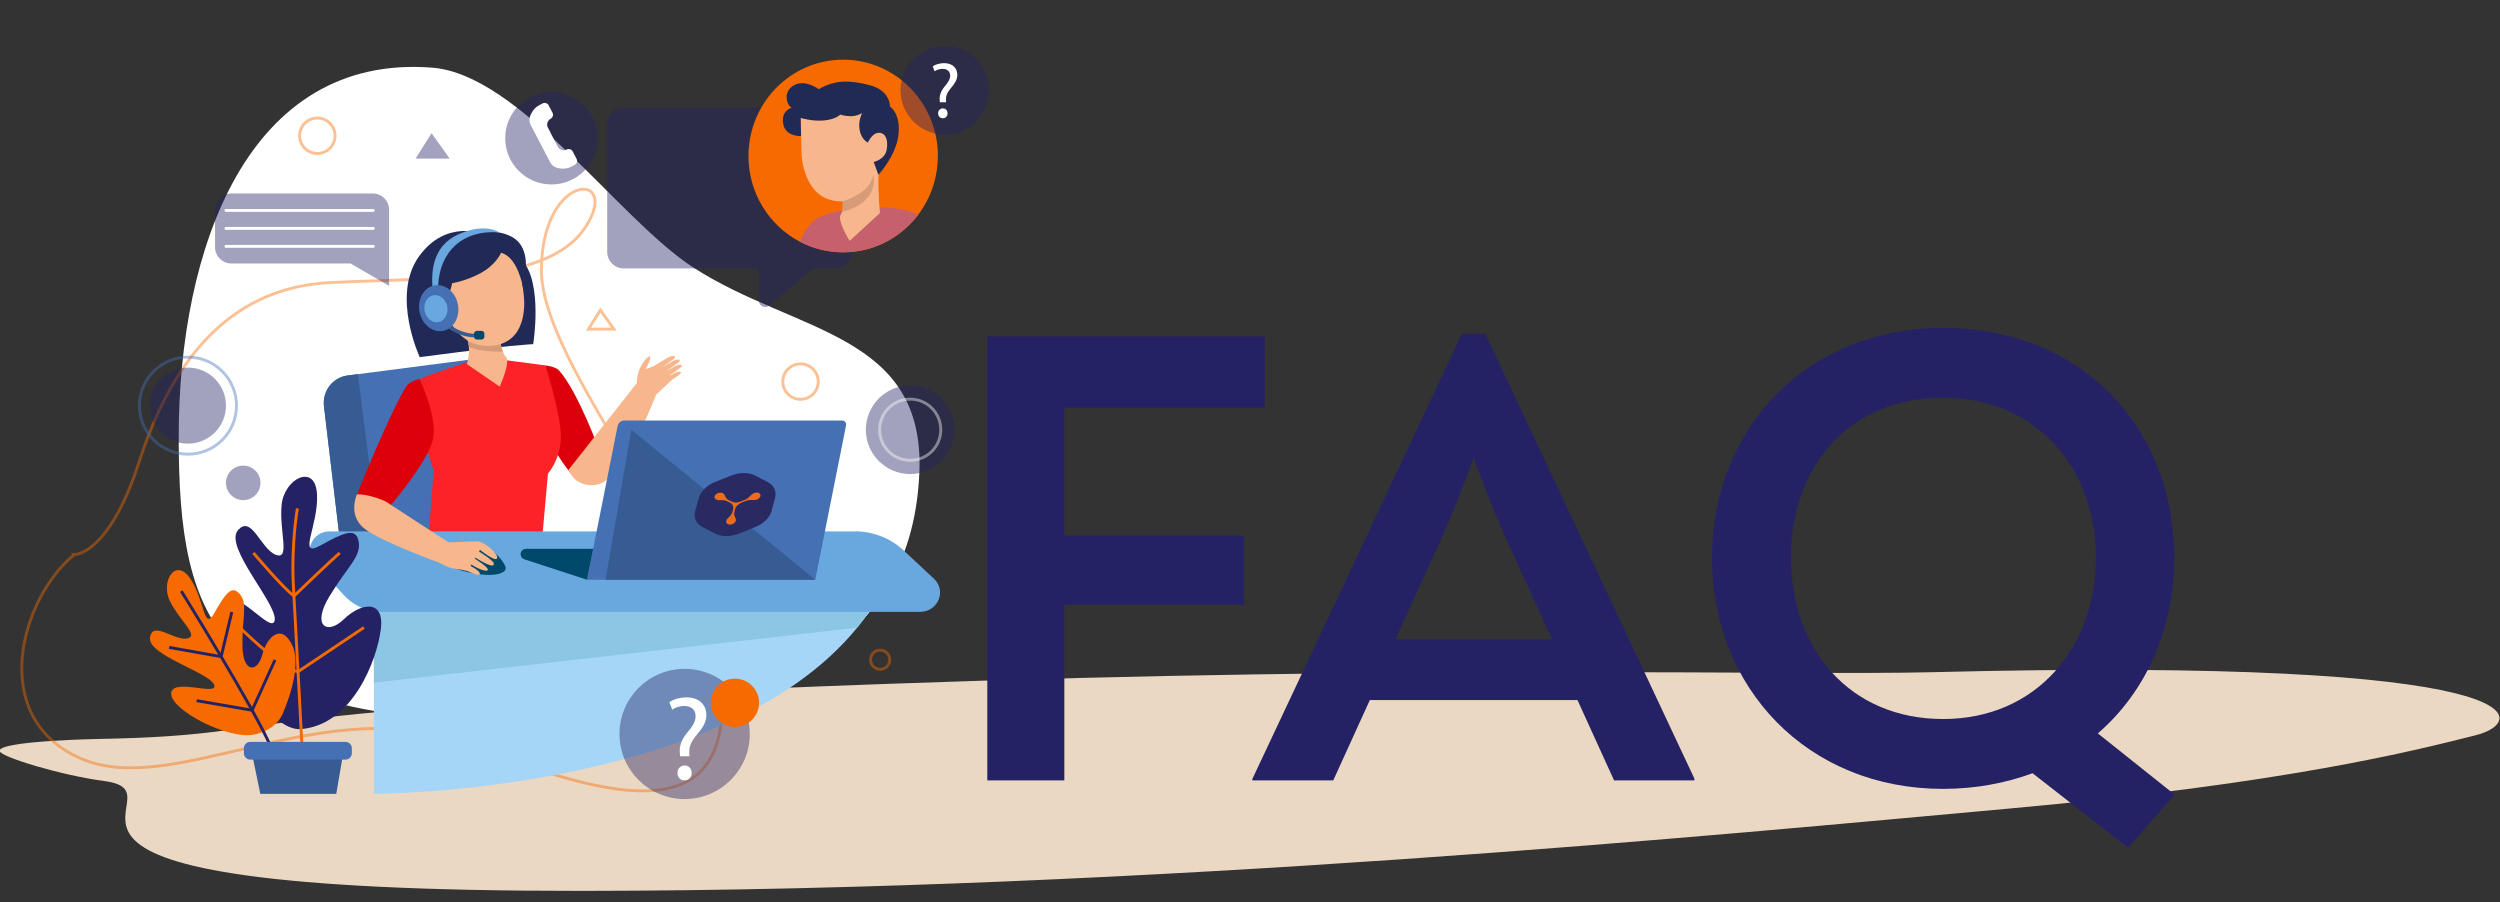 <?xml version="1.0" encoding="UTF-8"?>
<svg xmlns="http://www.w3.org/2000/svg" width="193.16mm" height="69.69mm" xmlns:xlink="http://www.w3.org/1999/xlink" viewBox="0 0 547.55 197.55">
  <rect x="0" y="0" width="547.55" height="197.55" fill="#333333" stroke="none"/>
  <defs>
    <clipPath id="clippath">
      <rect x="32.83" y="80.52" width="16.66" height="16.65" fill="none" stroke-width="0"/>
    </clipPath>
    <clipPath id="clippath-1">
      <rect x="30.21" y="77.9" width="21.9" height="21.89" fill="none" stroke-width="0"/>
    </clipPath>
    <clipPath id="clippath-2">
      <rect x="189.63" y="84.41" width="19.43" height="19.42" fill="none" stroke-width="0"/>
    </clipPath>
    <clipPath id="clippath-3">
      <rect x="128.3" y="67.35" width="6.79" height="5.06" fill="none" stroke-width="0"/>
    </clipPath>
    <clipPath id="clippath-4">
      <rect x="91.02" y="29.17" width="7.46" height="5.56" fill="none" stroke-width="0"/>
    </clipPath>
    <clipPath id="clippath-5">
      <rect x="110.65" y="20.15" width="20.26" height="20.25" fill="none" stroke-width="0"/>
    </clipPath>
    <clipPath id="clippath-6">
      <rect x="190.35" y="142.07" width="4.84" height="4.84" fill="none" stroke-width="0"/>
    </clipPath>
    <clipPath id="clippath-7">
      <rect x="65.3" y="25.54" width="8.4" height="8.39" fill="none" stroke-width="0"/>
    </clipPath>
    <clipPath id="clippath-8">
      <rect x="171.14" y="79.39" width="8.4" height="8.39" fill="none" stroke-width="0"/>
    </clipPath>
    <clipPath id="clippath-9">
      <rect x="49.49" y="101.99" width="7.56" height="7.55" fill="none" stroke-width="0"/>
    </clipPath>
    <clipPath id="clippath-10">
      <rect x="192.33" y="87.1" width="14.04" height="14.04" fill="none" stroke-width="0"/>
    </clipPath>
    <clipPath id="clippath-11">
      <rect x="132.99" y="23.56" width="53.62" height="43.69" fill="none" stroke-width="0"/>
    </clipPath>
    <clipPath id="clippath-12">
      <rect x="197.24" y="10.09" width="19.4" height="19.39" fill="none" stroke-width="0"/>
    </clipPath>
    <clipPath id="clippath-13">
      <rect x="47.11" y="42.37" width="38.12" height="20.24" fill="none" stroke-width="0"/>
    </clipPath>
    <clipPath id="clippath-14">
      <rect x="135.68" y="146.49" width="28.53" height="28.52" fill="none" stroke-width="0"/>
    </clipPath>
    <clipPath id="clippath-15">
      <polygon points="154.56 103.61 150.72 117.49 167.56 117.36 171.2 103.6 154.56 103.61" fill="none" stroke-width="0"/>
    </clipPath>
  </defs>
  <g id="Ebene_2" data-name="Ebene 2">
    <g id="Ebene_2-2" data-name="Ebene 2-2">
      <path d="M423.42,147.22c-31.95.8-111.57-1.7-229.66,2.58-152.29,5.52-127.38,11.23-172.04,12.04,0,0-21.8.39-21.83,2.6-.01,1.29,13.59,5.4,22.98,6.63,20.17,2.64-37.12,24.14,104.69,24.05,124.49-.08,251.03-12.47,312.28-18.01,61.26-5.54,89.38-12.8,102.44-16.09,11.49-2.89,15.33-17.17-118.87-13.8h0Z" fill="#ebd8c3" stroke-width="0"/>
    </g>
  </g>
  <g id="Ebene_3" data-name="Ebene 3">
    <g id="Bildmaterial_27" data-name="Bildmaterial 27">
      <g>
        <g>
          <path d="M201.34,103.83c-1.91,41.25-38.62,52.99-84.35,53.88-69.73,1.35-77.85-20.8-77.85-62.09S54.35,11.68,94.66,14.82c19.15,1.49,40.88,33.22,57.16,43.75,22.48,14.54,50.97,14.27,49.53,45.26" fill="#fff" stroke-width="0"/>
          <g isolation="isolate" opacity=".42">
            <path d="M16.26,121.46s7.55.3,14.23-20.35c6.68-20.66,18.78-38.05,41.72-39.21,22.94-1.17,47.74.27,55.94-12.04,8.19-12.31-9.32-12.59-9.57,9.01-.25,21.6,37.5,61.2,39.48,91.96,1.97,30.75-23.51,24.65-55.18,12.29-31.67-12.36-64.72,12.1-85.32,2.95-20.6-9.15-12.74-35.36-1.29-44.6Z" fill="none" stroke="#f66a00" stroke-miterlimit="10" stroke-width=".64"/>
          </g>
          <g isolation="isolate" opacity=".42">
            <g clip-path="url(#clippath)">
              <path d="M41.16,97.17c4.6,0,8.33-3.73,8.33-8.33s-3.73-8.33-8.33-8.33-8.33,3.73-8.33,8.33,3.73,8.33,8.33,8.33" fill="#242265" stroke-width="0"/>
            </g>
          </g>
          <g isolation="isolate" opacity=".42">
            <g clip-path="url(#clippath-1)">
              <path d="M48.68,96.36c4.15-4.15,4.15-10.88,0-15.03-4.15-4.15-10.88-4.15-15.03,0-4.15,4.15-4.15,10.88,0,15.03,4.15,4.15,10.88,4.15,15.03,0Z" fill="none" stroke="#4570b4" stroke-miterlimit="10" stroke-width=".64"/>
            </g>
          </g>
          <g isolation="isolate" opacity=".42">
            <g clip-path="url(#clippath-2)">
              <path d="M199.35,103.83c5.37,0,9.71-4.35,9.71-9.71s-4.35-9.71-9.71-9.71-9.71,4.35-9.71,9.71,4.35,9.71,9.71,9.71" fill="#242265" stroke-width="0"/>
            </g>
          </g>
          <g isolation="isolate" opacity=".42">
            <g clip-path="url(#clippath-3)">
              <polygon points="131.5 67.92 128.88 72.09 134.46 72.09 131.5 67.92" fill="none" stroke="#f66a00" stroke-miterlimit="10" stroke-width=".64"/>
            </g>
          </g>
          <g isolation="isolate" opacity=".42">
            <g clip-path="url(#clippath-4)">
              <polygon points="94.52 29.17 91.02 34.73 98.48 34.73 94.52 29.17" fill="#242265" stroke-width="0"/>
            </g>
          </g>
          <g isolation="isolate" opacity=".42">
            <g clip-path="url(#clippath-5)">
              <path d="M120.78,40.4c5.59,0,10.13-4.53,10.13-10.13s-4.53-10.12-10.13-10.12-10.13,4.53-10.13,10.12,4.53,10.13,10.13,10.13" fill="#242265" stroke-width="0"/>
            </g>
          </g>
          <path d="M120.57,29.03l-.57-1.09c-.37-.7-.09-1.56.6-1.93.47-.25.66-.84.41-1.32l-.85-1.63c-.25-.47-.84-.66-1.32-.41l-.74.39c-.7.37-1.27.94-1.63,1.64l-.22.42c-.38.72-.37,1.58,0,2.3l1.59,3.05,1.06,2.03,1.59,3.05c.38.72,1.08,1.21,1.89,1.32l.47.06c.78.1,1.58-.04,2.28-.41l.74-.39c.47-.25.66-.84.41-1.32l-.85-1.63c-.25-.47-.84-.66-1.32-.41-.7.37-1.56.09-1.93-.6l-.57-1.09-1.06-2.02Z" fill="#fff" stroke-width="0"/>
          <g isolation="isolate" opacity=".42">
            <g clip-path="url(#clippath-6)">
              <path d="M194.87,144.49c0,1.16-.94,2.1-2.1,2.1s-2.1-.94-2.1-2.1.94-2.1,2.1-2.1c1.16,0,2.1.94,2.1,2.1Z" fill="none" stroke="#f66a00" stroke-miterlimit="10" stroke-width=".64"/>
            </g>
          </g>
          <g isolation="isolate" opacity=".42">
            <g clip-path="url(#clippath-7)">
              <path d="M69.5,33.61c2.14,0,3.88-1.74,3.88-3.88s-1.74-3.88-3.88-3.88-3.88,1.74-3.88,3.88,1.74,3.88,3.88,3.88Z" fill="none" stroke="#f66a00" stroke-miterlimit="10" stroke-width=".64"/>
            </g>
          </g>
          <g isolation="isolate" opacity=".42">
            <g clip-path="url(#clippath-8)">
              <path d="M175.33,87.46c2.14,0,3.88-1.74,3.88-3.88s-1.74-3.88-3.88-3.88-3.88,1.74-3.88,3.88,1.74,3.88,3.88,3.88Z" fill="none" stroke="#f66a00" stroke-miterlimit="10" stroke-width=".64"/>
            </g>
          </g>
          <g isolation="isolate" opacity=".42">
            <g clip-path="url(#clippath-9)">
              <path d="M53.27,109.54c2.09,0,3.78-1.69,3.78-3.78s-1.69-3.78-3.78-3.78-3.78,1.69-3.78,3.78,1.69,3.78,3.78,3.78" fill="#242265" stroke-width="0"/>
            </g>
          </g>
          <g isolation="isolate" opacity=".42">
            <g clip-path="url(#clippath-10)">
              <circle cx="199.35" cy="94.12" r="6.7" fill="none" stroke="#fff" stroke-miterlimit="10" stroke-width=".64"/>
            </g>
          </g>
          <g isolation="isolate" opacity=".42">
            <g clip-path="url(#clippath-11)">
              <path d="M183.02,23.56h-46.44c-1.99,0-3.59,1.61-3.59,3.59v28.04c0,1.99,1.61,3.59,3.59,3.59h29.62v7.07c0,1.18,1.38,1.83,2.29,1.07l9.67-8.14h4.87c1.99,0,3.59-1.61,3.59-3.59v-28.04c0-1.99-1.61-3.6-3.59-3.6" fill="#242265" stroke-width="0"/>
            </g>
          </g>
          <path d="M205.41,34.17c0,4.19-1.2,8.1-3.28,11.38-.33.53-.68,1.04-1.06,1.53-3.8,4.98-9.73,8.19-16.4,8.19-3.42,0-6.65-.84-9.5-2.34-6.68-3.5-11.24-10.59-11.24-18.76,0-.95.06-1.89.19-2.82,1.35-10.32,10.04-18.28,20.56-18.28,11.45,0,20.74,9.45,20.74,21.1" fill="#f66a00" stroke-width="0"/>
          <path d="M201.07,47.07c-3.8,4.98-9.73,8.19-16.4,8.19-3.42,0-6.65-.84-9.5-2.34.39-.97,1.58-3.55,3.69-4.99,2.63-1.8,10.64-2.89,16.19-2.41,3.28.28,5.09,1.01,6.02,1.55" fill="#c6606c" stroke-width="0"/>
          <path d="M175.33,23.46l.22,10.3s.33,10.53,8.89,10.34c8.57-.19,10.38-13.19,10.38-13.19l-1.35-7.89s-10.02-6.68-18.14.44" fill="#f7b68b" stroke-width="0"/>
          <path d="M184.5,41.63s.63,3.98-.32,5.29c-.96,1.3,1.91,5.83,1.91,5.83l6.64-6.09s-.44-4.46-.32-8.37l-7.9,3.34Z" fill="#f7b68b" stroke-width="0"/>
          <path d="M175.38,25.83s2.47.79,5.1.55c2.64-.23,3.56-1.3,3.56-1.3,0,0,.88.37,2.31.37s2.5-.7,2.5-.7c0,0-.97,1.67-.56,3.79.42,2.13,1.81,2.68,1.81,2.68,0,0,.88-2.13,2.4-2.13s2.08,1.62,1.69,3.75c-.39,2.13-2.84,2.64-2.84,2.64l1.04,2.8s3.95-4.23,4.41-8.9c.46-4.67-1.9-6.06-1.9-6.06,0,0,.2-3.47-4.43-4.67-4.63-1.2-7.69-1.11-11.16.88,0,0-2.91-2.22-5.37-.88-2.45,1.34-1.76,4.21-.56,4.95,0,0-2.36.6-1.85,3.51.51,2.91,3.91,2.68,3.91,2.68l-.08-3.98Z" fill="#212a54" stroke-width="0"/>
          <path d="M184.44,44.11s6.23-1.65,6.84-5.81c0,0,1.55,6.04-6.84,8.09,0,0,.25-1.8,0-2.27" fill="#d89b79" stroke-width="0"/>
          <g isolation="isolate" opacity=".42">
            <g clip-path="url(#clippath-12)">
              <path d="M216.51,21.35c.86-5.28-2.72-10.27-8.01-11.13-5.29-.86-10.27,2.72-11.13,8-.86,5.28,2.72,10.27,8.01,11.13,5.29.86,10.27-2.72,11.13-8" fill="#242265" stroke-width="0"/>
            </g>
          </g>
          <path d="M205.85,22.4l-.03-.45c-.1-.94.21-1.96,1.07-3,.78-.92,1.21-1.6,1.21-2.38,0-.88-.56-1.48-1.65-1.49-.63,0-1.32.21-1.75.54l-.41-1.09c.57-.41,1.56-.7,2.48-.7,1.99,0,2.9,1.23,2.9,2.55,0,1.18-.66,2.03-1.49,3.02-.76.9-1.04,1.67-.99,2.55l.02.45h-1.35ZM205.47,24.83c0-.64.43-1.09,1.04-1.09s1.02.45,1.02,1.09c0,.61-.4,1.07-1.04,1.07-.61,0-1.02-.47-1.02-1.07" fill="#fff" stroke-width="0"/>
          <path d="M190.45,133.77c-.03.1-.07.18-.12.25-.82,1.19-1.68,2.34-2.59,3.45h0c-29.64,36.4-105.85,36.4-105.85,36.4v-43.45h108.44s.42,2.36.12,3.34" fill="#a6d6f7" stroke-width="0"/>
          <path d="M190.45,133.77c-.03.1-.07.18-.12.25-.82,1.19-1.68,2.34-2.59,3.45h0l-105.85,12.04v-15.74h108.56Z" fill="#8cc6e5" stroke-width="0"/>
          <path d="M131.67,99.69l-5.25,5.56s-1.07-1.11-2.36-2.8c-.61-.81-1.27-1.76-1.88-2.78-.8-1.34-1.52-2.81-1.93-4.28-1.38-4.94-.82-15.36-.82-15.36,0,0,2.24.24,3,1.09,4.3,4.79,9.23,18.57,9.23,18.57" fill="#dd000b" stroke-width="0"/>
          <path d="M111.95,117.85h-37.56l-3.43-28.87c-.39-3.31,1.91-6.31,5.16-6.74l2.26-.29,28.7-3.73,4.88,39.63Z" fill="#4570b4" stroke-width="0"/>
          <path d="M102.78,79.17s-12.22,3.93-12.89,4.94c-.66,1.01,5.08,18.92,5.08,18.92l-1.11,14.82h24.89l1.26-14.14s2.66-2.92,2.83-7.75c.16-4.83-3.4-15.93-3.4-15.93l-8.68-1.14-7.97.28Z" fill="#fd2227" stroke-width="0"/>
          <path d="M106.28,51.36s-8.52-3.66-14.57,4.88c-6.05,8.55.22,21.98.22,21.98,0,0,15.44-2.02,19.71-2.43,4.27-.41,5.14-.41,5.14-.41,0,0,2.2-13.5-2.5-18.46-4.7-4.96-8-5.56-8-5.56" fill="#212957" stroke-width="0"/>
          <path d="M109.45,84.68l-7.19-4.93s.59-1.89.44-3.77c-.03-.42-.1-.84-.22-1.23-.06-.2-.13-.39-.22-.58l7.19-.36s.05.58.18,1.33c.11.59.27,1.28.51,1.88.17.44.39.84.66,1.11,1.1,1.12-1.35,6.56-1.35,6.56" fill="#f7b68b" stroke-width="0"/>
          <path d="M110.14,77.02c-.92.03-4.89.09-7.44-1.04-.03-.42-.1-.84-.22-1.23,0,0,4.85.59,7.15.39.11.59.27,1.28.51,1.88" fill="#d89b79" stroke-width="0"/>
          <path d="M113.5,54.6l1.2,9.91s1.57,10.21-6.67,11.2c-8.24.99-11.01-8.53-11.01-8.53l-.98-10.52s8.69-7.77,17.46-2.06" fill="#f7b68b" stroke-width="0"/>
          <path d="M109.74,55.37s-1.08,2.65-4.62,4.53c-3.14,1.67-6.09,2.13-6.09,2.13,0,0-.47,2.79-2.06,4.54,0,0-2.76-5.22-1.63-9.72,1.12-4.5,6.93-6.67,12.03-6.21,5.1.46,6.93,2.33,7.61,5.3s-.45,6.98-.45,6.98c0,0-1.09-6.62-4.78-7.55" fill="#212957" stroke-width="0"/>
          <path d="M96.03,64.38s-.98-7.54,4.83-11.54c3.79-2.61,8.55-1.91,8.55-1.91,0,0-3.01-2.26-8.92.35-5.92,2.61-6.22,8.52-5.62,13.1h1.16Z" fill="#68a8de" stroke-width="0"/>
          <path d="M82.95,117.85h-8.57l-3.43-28.87c-.39-3.31,1.91-6.31,5.16-6.74l2.26-.29,4.59,35.9Z" fill="#375c93" stroke-width="0"/>
          <path d="M104.08,73.89c-3.93,0-6.85-2.74-6.98-2.86l.53-.57s3.22,3.01,7.21,2.61l.07.78c-.28.03-.56.04-.83.04" fill="#375c93" stroke-width="0"/>
          <path d="M201.52,134.01h-117.86c-3.15,0-6.16-1.3-8.25-3.57l-6.47-7.02c-2.51-2.72-.51-7.04,3.26-7.04h115.05c3.98,0,7.8,1.49,10.66,4.17l6.64,6.2c2.83,2.64.89,7.26-3.04,7.26" fill="#68a8de" stroke-width="0"/>
          <path d="M147.77,81.69c-.21.12-.54.31-.91.53l-.07-.11c1.08-.69,2.67-1.76,2.56-2.02-.16-.39-.97-.19-1.57.14-.35.19-.98.57-1.58.93l-.04-.07c1.07-.68,2.85-1.86,2.74-2.13-.16-.39-.97-.19-1.57.14-.38.21-1.1.64-1.76,1.04l-.05-.08c1.06-.69,2.44-1.64,2.34-1.88-.16-.39-.97-.19-1.57.14-.81.44-3.17,1.9-3.17,1.9l-1.71.63c.37-.6,1.41-2.82.92-2.82s-1.83,1.55-2.38,3.15c-.41,1.2-.47,2.26-.47,2.72l-15.03,19.09s.35.56.89,1.3c1.56,2.15,5.19,2.63,7.29.99,1.66-1.3,2.96-3,4.24-4.75,2.41-3.29,6.01-12.02,6.85-14.11l3.4-3.19c.93-.6,2.12-1.42,2.03-1.64-.15-.35-.86-.17-1.39.12" fill="#f7b68b" stroke-width="0"/>
          <path d="M108.24,121.03s1.76,1.3,2.45,3.05c.7,1.76-3.75,2.89-11.16.37-5.39-1.83,3.71-7.45,8.71-3.42" fill="#00496a" stroke-width="0"/>
          <path d="M105.45,74.37h-.99c-.35,0-.64-.29-.64-.65v-.61c0-.36.29-.65.64-.65h.99c.35,0,.64.29.64.65v.61c0,.36-.29.65-.64.65" fill="#00496a" stroke-width="0"/>
          <path d="M100.28,66.62c.55,2.74-.88,5.36-3.2,5.84-2.31.48-4.63-1.36-5.19-4.1-.55-2.74.88-5.36,3.2-5.84,2.31-.48,4.64,1.36,5.19,4.1" fill="#4570b4" stroke-width="0"/>
          <path d="M97.95,67.1c.32,1.62-.52,3.16-1.88,3.44-1.36.28-2.73-.8-3.06-2.42-.32-1.62.52-3.16,1.88-3.44,1.36-.28,2.73.8,3.06,2.42" fill="#68a8de" stroke-width="0"/>
          <path d="M91.9,83.03s-2.1.32-2.95,1.67c-3.65,5.81-10.76,23.58-10.76,23.58l6.86,3.03s9.02-10.44,9.84-15.41c.83-4.97-2.99-12.87-2.99-12.87" fill="#dd000b" stroke-width="0"/>
          <path d="M84.4,109.79l14.07,9.15-1.99,4.41s-12.66-4.55-16.56-7.49c-3.89-2.95-1.74-7.58-1.74-7.58,0,0,2.16-.25,6.21,1.51" fill="#f7b68b" stroke-width="0"/>
          <path d="M98.06,118.8s4.75-.22,6.45-.22,4.69,2.8,4.36,3.7c-.33.9-3.75-1.85-3.75-1.85l-.19.37s3.03,1.85,3.2,2.55-.52.59-1.52.17c-.99-.42-2.48-1.38-2.48-1.38l-.16.2s2.87,1.77,2.87,2.41-2.07-.09-3.59-1.1l-.19.31s1.88.95,2.02,1.57c.14.62-.89.37-2.02-.17-1.13-.54-2.18-.59-3.64-.82-1.46-.22-3.2-1.31-3.2-1.31l1.85-4.45Z" fill="#f7b68b" stroke-width="0"/>
          <path d="M185.31,93.14l-6.75,33.83h-50l6.71-33.64c.14-.71.76-1.22,1.47-1.22h47.74c.53,0,.93.5.82,1.03" fill="#4570b4" stroke-width="0"/>
          <path d="M128.56,126.97l-13.73-4.47c-.48-.16-.81-.61-.81-1.12,0-.65.53-1.18,1.18-1.18h14.72l-1.36,6.77Z" fill="#00496a" stroke-width="0"/>
          <polygon points="138.28 94.12 178.56 126.97 132.63 126.97 138.28 94.12" fill="#375c93" stroke-width="0"/>
          <path d="M162.49,115.05c2.05-.84,3.03-3.19,2.19-5.24-.84-2.05-3.19-3.03-5.24-2.18-2.05.84-3.03,3.19-2.19,5.24.84,2.05,3.19,3.03,5.24,2.18" fill="#a6d6f7" stroke-width="0"/>
          <g isolation="isolate" opacity=".42">
            <g clip-path="url(#clippath-13)">
              <path d="M81.65,42.37h-30.97c-1.97,0-3.58,1.6-3.58,3.57v8.2c0,1.97,1.6,3.57,3.58,3.57h26.09l8.45,4.89v-16.66c0-1.97-1.6-3.57-3.57-3.57" fill="#242265" stroke-width="0"/>
            </g>
          </g>
          <line x1="49.49" y1="46.09" x2="81.75" y2="46.09" fill="none" stroke="#fff" stroke-linecap="round" stroke-linejoin="round" stroke-width=".64"/>
          <line x1="49.49" y1="50.02" x2="81.75" y2="50.02" fill="none" stroke="#fff" stroke-linecap="round" stroke-linejoin="round" stroke-width=".64"/>
          <line x1="49.49" y1="53.96" x2="81.75" y2="53.96" fill="none" stroke="#fff" stroke-linecap="round" stroke-linejoin="round" stroke-width=".64"/>
          <path d="M83.42,137.78c.81-6.7-4.48-5.69-8.1-2.16-3.62,3.53-7.16,1.56-3.15-5.04,4.01-6.6,6.95-8.63,6.39-11.95-.56-3.32-3.45-1.87-8.47.89-5.02,2.76-.28-4.45-.66-11.3-.38-6.85-7.18-3.43-7.75,2.34-.57,5.76,2,12.21-1.3,10.94-3.3-1.28-5.3-8.93-8.3-5.32-3,3.61,8.47,15.87,8.09,19.56-.38,3.7-8.64-7.57-11.01-3.86-2.37,3.71,7.89,28.49,16.77,27.8,11.28-.88,16.67-15.2,17.48-21.89" fill="#242265" stroke-width="0"/>
          <path d="M65.14,111.36s-1.42,7.75-.85,17.58c.57,9.83,1.85,34.56,1.85,34.56" fill="none" stroke="#f66a00" stroke-miterlimit="10" stroke-width=".64"/>
          <path d="M55.5,121.1s6.52,7.73,8.89,9.44c0,0,8.42-8.11,10.03-9.44" fill="none" stroke="#f66a00" stroke-miterlimit="10" stroke-width=".64"/>
          <path d="M51.65,136.59s9.8,9.86,13.64,10.51l14.42-9.66" fill="none" stroke="#f66a00" stroke-miterlimit="10" stroke-width=".64"/>
          <path d="M62.09,155.87s4.25-9.39,1.96-14.44c-2.29-5.04-5.57-2.08-6.6,1.94-1.03,4.02-4.36,4.15-4.36-2.19s1.2-9.02-.61-11.11c-1.81-2.09-3.22.16-5.57,4.24-2.34,4.08-2.09-3.01-5.28-7.65s-6.5.66-4.44,4.95c2.06,4.29,6.62,7.72,3.76,8.23-2.86.51-7.53-4.01-8.1-.2-.57,3.82,12.72,7.52,14.02,10.28,1.31,2.76-9.29-1.63-9.37,1.99-.08,3.62,12.25,9.96,17.84,9.02,5.59-.95,6.76-5.04,6.76-5.04" fill="#f66a00" stroke-width="0"/>
          <path d="M39.71,129.47s16.17,25.97,19.57,34.04" fill="none" stroke="#242265" stroke-miterlimit="10" stroke-width=".64"/>
          <polyline points="37.06 141.8 48.43 143.82 50.77 134.05" fill="none" stroke="#242265" stroke-miterlimit="10" stroke-width=".64"/>
          <polyline points="43.07 153.46 55.22 155.56 60.23 144.54" fill="none" stroke="#242265" stroke-miterlimit="10" stroke-width=".64"/>
          <polygon points="54.87 163.5 75.42 163.5 73.65 173.87 57.01 173.87 54.87 163.5" fill="#375c93" stroke-width="0"/>
          <path d="M75.67,166.37h-20.86c-.77,0-1.39-.62-1.39-1.39v-1.1c0-.77.62-1.39,1.39-1.39h20.86c.77,0,1.39.62,1.39,1.39v1.1c0,.76-.62,1.39-1.39,1.39" fill="#4570b4" stroke-width="0"/>
          <g isolation="isolate" opacity=".42">
            <g clip-path="url(#clippath-14)">
              <path d="M149.95,175.01c7.88,0,14.27-6.38,14.27-14.26s-6.39-14.26-14.27-14.26-14.27,6.38-14.27,14.26,6.39,14.26,14.27,14.26" fill="#242265" stroke-width="0"/>
            </g>
          </g>
          <path d="M160.96,159.21c2.92,0,5.29-2.37,5.29-5.29s-2.37-5.29-5.29-5.29-5.29,2.37-5.29,5.29,2.37,5.29,5.29,5.29" fill="#f66a00" stroke-width="0"/>
        </g>
        <g clip-path="url(#clippath-15)">
          <path d="M169.76,109.06l-.77,2.84c-.39,1.45-1.74,2.79-3.54,3.52l-3.56,1.44c-1.81.74-3.8.74-5.22.02l-2.79-1.43c-1.42-.73-2.04-2.08-1.62-3.54l.81-2.87c.41-1.45,1.78-2.79,3.59-3.5l3.56-1.41c1.8-.71,3.77-.71,5.16.02l2.75,1.42c1.4.72,2.01,2.05,1.62,3.49" fill="#2a2a62" stroke-width="0"/>
          <path d="M164.74,109.53c.25,0,.47,0,.71-.04.46-.09.82-.3,1.02-.65.23-.4.02-.82-.46-.93-.36-.08-.7,0-1.05.18-.24.13-.42.3-.59.47-.16.17-.32.32-.5.48-.23.18-.49.33-.77.45-.28.12-.57.24-.86.35-.42.15-.85.23-1.27.19-.4-.03-.72-.16-1.02-.32-.13-.07-.27-.14-.4-.21-.3-.17-.53-.4-.65-.67-.08-.18-.15-.35-.26-.52-.13-.2-.33-.34-.63-.39-.44-.08-1.03.1-1.33.48-.34.43-.19.9.33,1.07.17.06.37.09.57.08h.53c.3,0,.58.03.84.11.18.06.35.13.51.22.16.08.31.16.46.24.27.14.46.34.58.58.1.21.13.44.1.68-.03.21-.09.42-.15.63-.05.22-.15.44-.28.66-.11.16-.24.32-.39.47-.2.2-.42.39-.57.61-.15.23-.22.46-.14.68.09.27.32.42.69.46.31.03.66-.06.93-.25.3-.2.45-.44.48-.72.03-.26-.08-.47-.19-.69-.11-.22-.21-.45-.2-.71,0-.09.01-.18.03-.27.03-.2.08-.4.15-.6.08-.26.17-.52.37-.76.15-.19.34-.36.56-.51.24-.16.51-.29.78-.4.23-.09.45-.19.67-.27.31-.11.63-.17.95-.19.17-.01.33,0,.47-.01" fill="#ec6c1d" stroke-width="0"/>
        </g>
      </g>
    </g>
    <g>
      <path d="M216.23,73.68h60.78v15.59h-43.9v28.03h39.33v15.16h-39.33v38.47h-16.87v-97.24Z" fill="#242265" stroke-width="0"/>
      <path d="M371.1,170.49v.43h-17.59l-8.01-17.59h-45.48l-8.01,17.59h-17.73v-.29l45.9-97.53h5.15l45.76,97.39ZM316.19,116.86l-10.58,23.17h34.32l-10.58-23.17c-2.29-5.15-4.29-10.3-6.58-16.59-2.29,6.29-4.29,11.3-6.58,16.59Z" fill="#242265" stroke-width="0"/>
      <path d="M466.05,185.65l-20.88-16.3c-5.86,2.15-12.44,3.43-19.59,3.43-29.75,0-50.62-22.17-50.62-50.62s20.88-50.34,50.62-50.34,50.62,21.17,50.62,50.34c0,15.59-6.15,29.32-16.73,38.47l16.87,13.44-10.3,11.58ZM425.58,157.48c20.45,0,33.46-15.73,33.46-35.32s-13.01-35.04-33.46-35.04-33.32,14.87-33.32,35.04,13.01,35.32,33.32,35.32Z" fill="#242265" stroke-width="0"/>
    </g>
    <path d="M148.95,165.65l-.05-.68c-.16-1.41.31-2.95,1.62-4.52,1.18-1.38,1.83-2.4,1.83-3.58,0-1.33-.84-2.22-2.48-2.25-.94,0-1.98.31-2.64.81l-.62-1.64c.86-.62,2.35-1.05,3.74-1.05,3,0,4.36,1.85,4.36,3.84,0,1.77-.99,3.05-2.25,4.54-1.15,1.36-1.57,2.51-1.49,3.84l.03.68h-2.03ZM148.38,169.3c0-.97.65-1.64,1.57-1.64s1.54.68,1.54,1.64c0,.92-.6,1.62-1.57,1.62-.92,0-1.54-.7-1.54-1.62" fill="#fff" stroke-width="0"/>
  </g>
</svg>